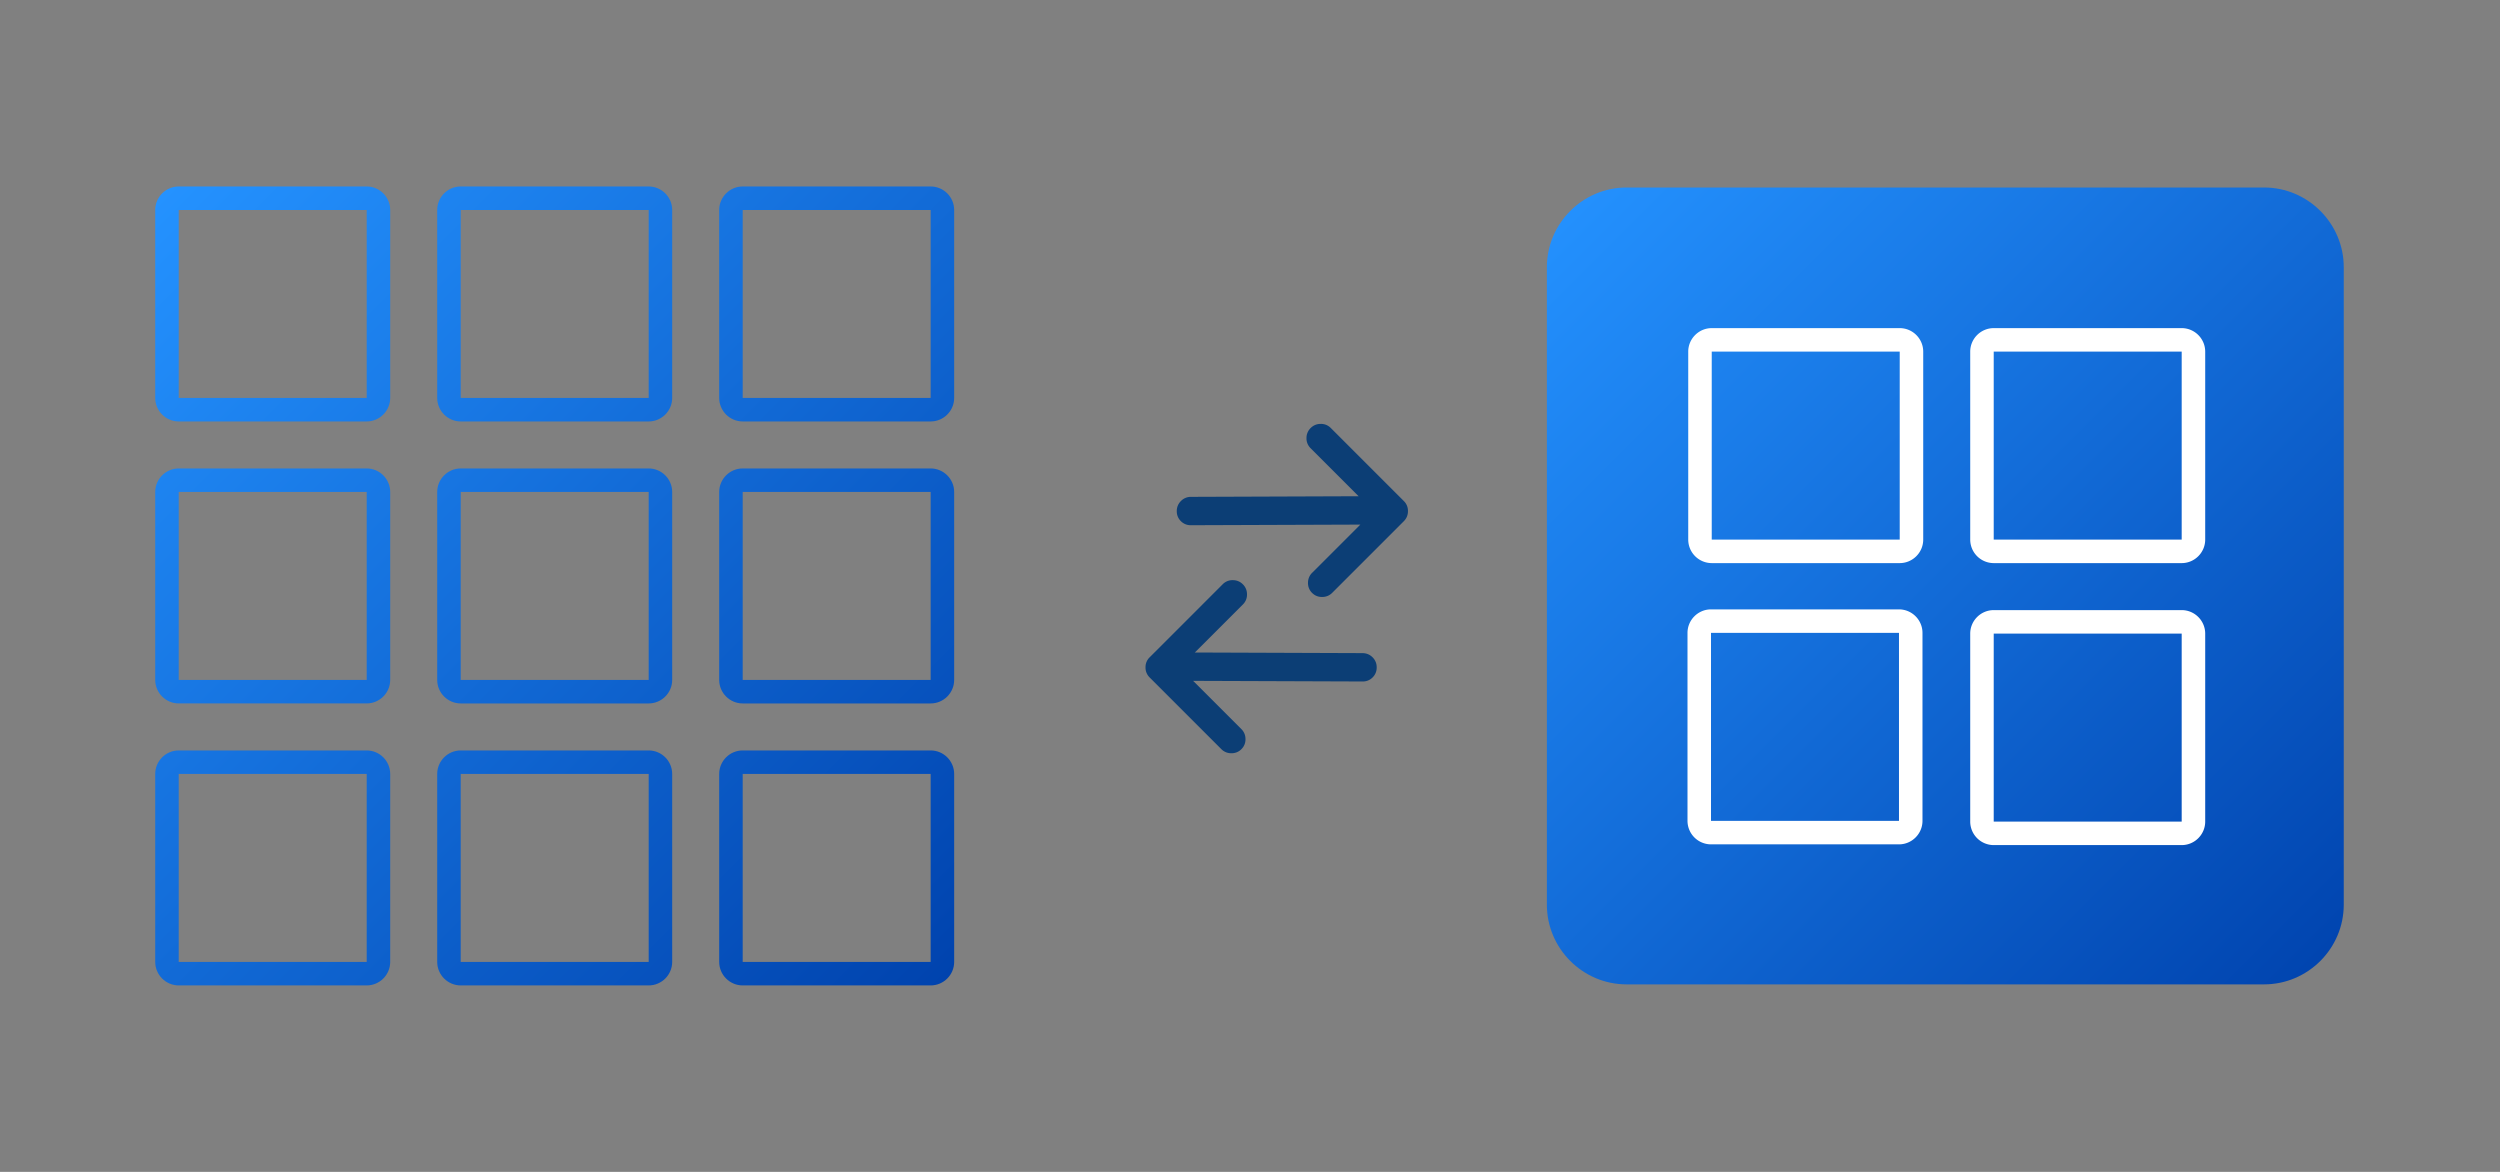 <?xml version="1.0" encoding="UTF-8"?> <svg xmlns="http://www.w3.org/2000/svg" width="160" height="75" viewBox="0 0 160 75"><rect x="0" y="0" width="160" height="75" fill="#808080" stroke="none"/><defs><linearGradient x1=".862%" y1=".862%" x2="99.138%" y2="99.138%" id="4y77va8una"><stop stop-color="#2492FF" offset="0%"></stop><stop stop-color="#0043AE" offset="100%"></stop></linearGradient></defs><g fill-rule="nonzero" fill="none"><path d="M144.9 12h-40.8c-2.805 0-5.1 2.295-5.1 5.1v40.8c0 2.805 2.295 5.1 5.1 5.1h40.8c2.805 0 5.1-2.295 5.1-5.1V17.1c0-2.805-2.295-5.1-5.1-5.1z" fill="url(#4y77va8una)"></path><path d="M31.582 0H19.551c-.827 0-1.504.677-1.504 1.504v12.031c0 .827.677 1.504 1.504 1.504h12.031c.827 0 1.504-.677 1.504-1.504V1.504C33.086.677 32.409 0 31.582 0zm0 13.535H19.551V1.504h12.031v12.031zm18.047 22.559H37.598c-.827 0-1.504.677-1.504 1.504v12.03c0 .828.677 1.505 1.504 1.505h12.03c.828 0 1.505-.677 1.505-1.504V37.598c0-.827-.677-1.504-1.504-1.504zm0 13.535H37.598V37.598h12.03v12.03zM13.535 18.047H1.504C.677 18.047 0 18.724 0 19.55v12.031c0 .827.677 1.504 1.504 1.504h12.031c.827 0 1.504-.677 1.504-1.504V19.551c0-.827-.677-1.504-1.504-1.504zm0 13.535H1.504V19.551h12.031v12.031zm18.047-13.535H19.551c-.827 0-1.504.677-1.504 1.504v12.031c0 .827.677 1.504 1.504 1.504h12.031c.827 0 1.504-.677 1.504-1.504V19.551c0-.827-.677-1.504-1.504-1.504zm0 13.535H19.551V19.551h12.031v12.031zm0 4.512H19.551c-.827 0-1.504.677-1.504 1.504v12.03c0 .828.677 1.505 1.504 1.505h12.031c.827 0 1.504-.677 1.504-1.504V37.598c0-.827-.677-1.504-1.504-1.504zm0 13.535H19.551V37.598h12.031v12.03zM49.629 0H37.598c-.827 0-1.504.677-1.504 1.504v12.031c0 .827.677 1.504 1.504 1.504h12.03c.828 0 1.505-.677 1.505-1.504V1.504C51.133.677 50.456 0 49.629 0zm0 13.535H37.598V1.504h12.03v12.031zM13.535 36.094H1.504C.677 36.094 0 36.77 0 37.598v12.03c0 .828.677 1.505 1.504 1.505h12.031c.827 0 1.504-.677 1.504-1.504V37.598c0-.827-.677-1.504-1.504-1.504zm0 13.535H1.504V37.598h12.031v12.03zm0-49.629H1.504C.677 0 0 .677 0 1.504v12.031c0 .827.677 1.504 1.504 1.504h12.031c.827 0 1.504-.677 1.504-1.504V1.504C15.04.677 14.362 0 13.535 0zm0 13.535H1.504V1.504h12.031v12.031zm36.094 4.512H37.598c-.827 0-1.504.677-1.504 1.504v12.031c0 .827.677 1.504 1.504 1.504h12.03c.828 0 1.505-.677 1.505-1.504V19.551c0-.827-.677-1.504-1.504-1.504zm0 13.535H37.598V19.551h12.03v12.031z" fill="url(#4y77va8una)" transform="translate(9.934 11.934)"></path><path d="m89.849 32.07-4.68-4.68a.87.87 0 0 0-.643-.26.882.882 0 0 0-.645.265.882.882 0 0 0-.266.645.87.87 0 0 0 .261.643l3.076 3.076-10.727.04a.882.882 0 0 0-.645.266.882.882 0 0 0-.266.645.87.87 0 0 0 .261.643.87.87 0 0 0 .643.261l10.844-.04-3.084 3.084a.882.882 0 0 0-.266.645.87.87 0 0 0 .261.643.87.87 0 0 0 .643.26.882.882 0 0 0 .645-.265l4.583-4.583a.882.882 0 0 0 .265-.645.87.87 0 0 0-.26-.643zM73.575 42.07l4.68-4.68a.87.87 0 0 1 .643-.26c.253 0 .468.09.645.265a.882.882 0 0 1 .265.645.87.87 0 0 1-.26.643L76.47 41.76l10.728.04c.253.002.468.09.645.266a.882.882 0 0 1 .265.645.87.87 0 0 1-.26.643.87.87 0 0 1-.643.261l-10.845-.04 3.085 3.084a.882.882 0 0 1 .266.645.87.87 0 0 1-.261.643.87.87 0 0 1-.643.26.882.882 0 0 1-.645-.265l-4.583-4.583a.882.882 0 0 1-.266-.645.87.87 0 0 1 .261-.643z" fill="#0C3E75"></path><g fill="#FFF"><path d="M121.582 21c.827 0 1.504.677 1.504 1.504v12.031c0 .827-.677 1.504-1.504 1.504h-12.031a1.508 1.508 0 0 1-1.504-1.504V22.504c0-.827.677-1.504 1.504-1.504zm0 1.504h-12.031v12.031h12.031V22.504zM139.629 21c.827 0 1.504.677 1.504 1.504v12.031c0 .827-.677 1.504-1.504 1.504h-12.031a1.508 1.508 0 0 1-1.504-1.504V22.504c0-.827.677-1.504 1.504-1.504zm0 1.504h-12.031v12.031h12.03V22.504zM121.535 39c.827 0 1.504.677 1.504 1.504v12.031c0 .827-.677 1.504-1.504 1.504h-12.031A1.508 1.508 0 0 1 108 52.535V40.504c0-.827.677-1.504 1.504-1.504zm0 1.504h-12.031v12.031h12.031V40.504zM139.629 39.047c.827 0 1.504.677 1.504 1.504v12.031c0 .827-.677 1.504-1.504 1.504h-12.031a1.508 1.508 0 0 1-1.504-1.504V40.551c0-.827.677-1.504 1.504-1.504zm0 1.504h-12.031v12.031h12.03V40.551z"></path></g></g></svg> 